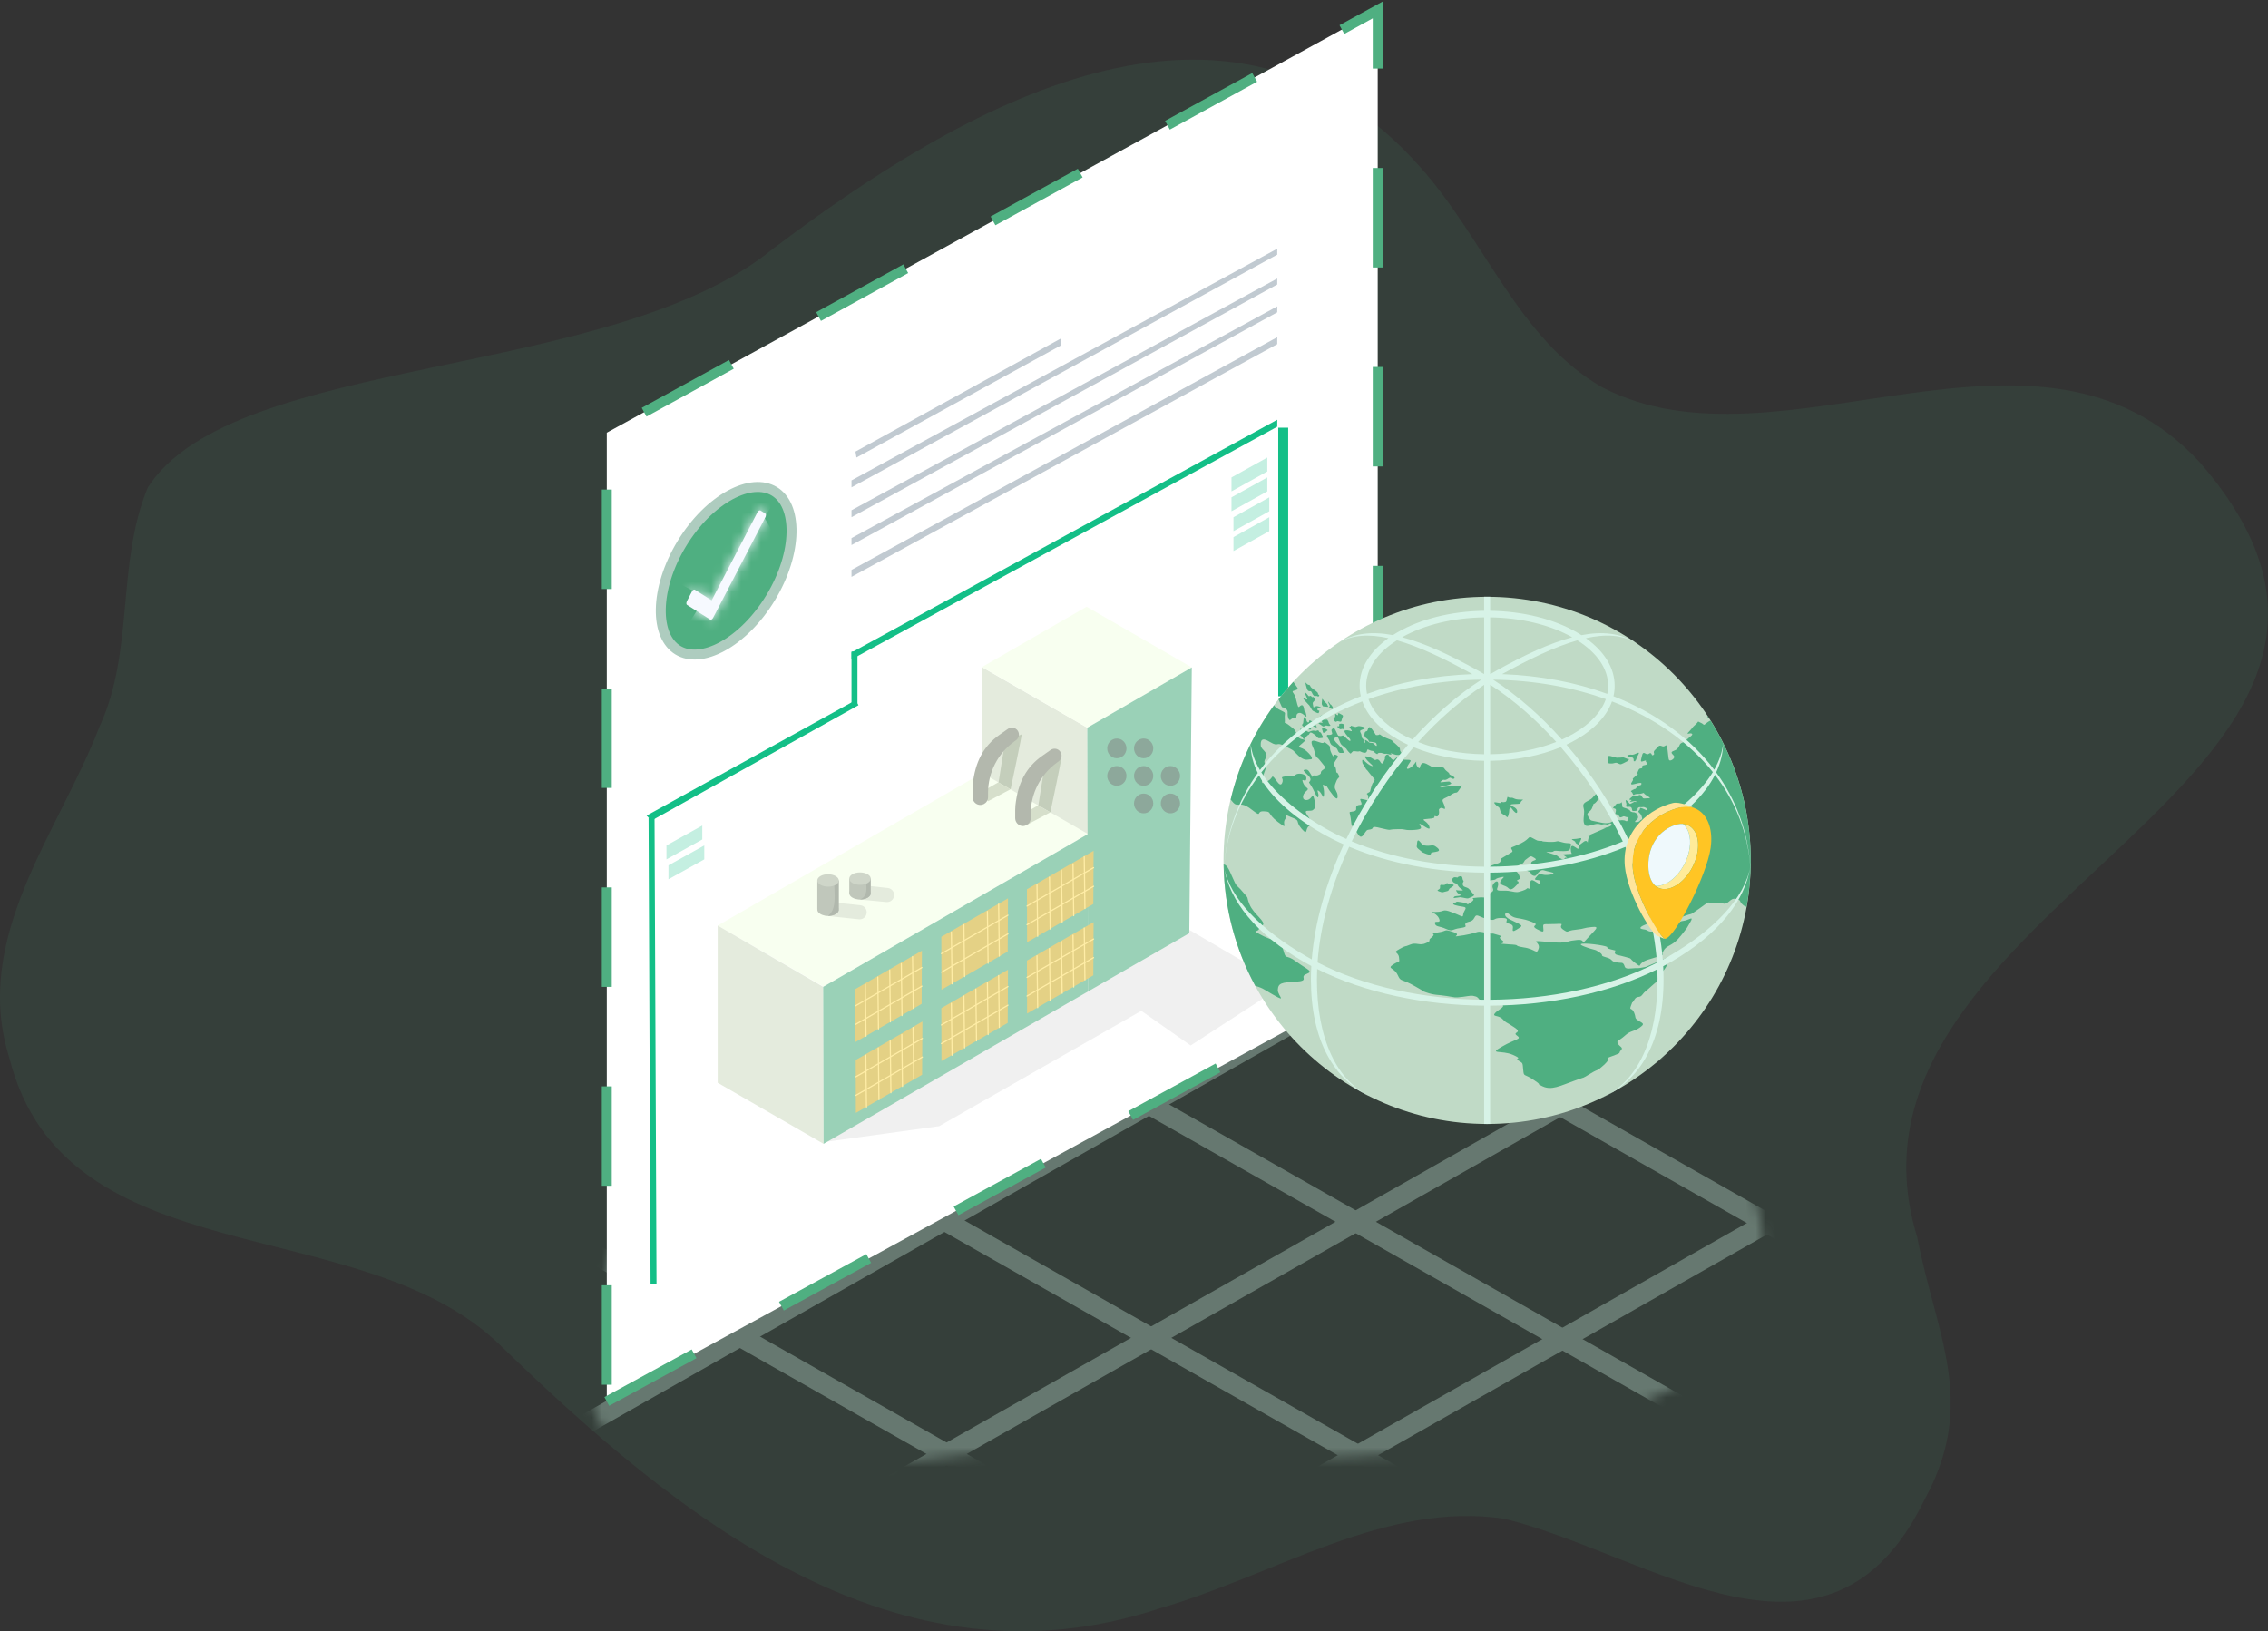 <svg width="228" height="164" viewBox="0 0 228 164" fill="none" xmlns="http://www.w3.org/2000/svg">
<rect x="0" y="0" width="228" height="164" fill="#333333" stroke="none"/>
<path opacity="0.1" d="M14.868 48.994C11.682 56.63 13.528 65.407 10.025 73.009C5.878 83.758 -2.88 94.219 0.944 106.382C6.551 128.48 36.061 121.563 50.198 135.156C68.024 152.461 90.116 170.499 116.603 161.693C128.203 158.341 139.338 150.863 151.269 152.698C165.915 156.303 183.891 170.58 193.498 150.715C198.834 140.943 194.601 134.163 192.747 124.417C182.366 90.804 248.971 78.481 221.152 46.497C204.893 28.828 178.904 48.254 161.051 38.929C152.711 34.166 149.234 24.057 142.839 16.874C123.431 -5.159 96.55 10.817 77.67 25.037C61.438 38.305 23.542 35.556 14.868 48.994Z" fill="#4FAF81"/>
<g opacity="0.41">
<mask id="mask0_6955_3091" style="mask-type:luminance" maskUnits="userSpaceOnUse" x="59" y="91" width="119" height="58">
<path d="M177.304 126.349C177.42 107.225 150.199 91.555 116.502 91.349C82.805 91.143 59.182 118.352 59.065 137.477C58.948 156.601 91.065 143.977 116.502 145.477C138.565 148.477 177.187 145.473 177.304 126.349Z" fill="white"/>
</mask>
<g mask="url(#mask0_6955_3091)">
<path d="M94.287 75.657L198.627 134.878" stroke="#AECCBF" stroke-width="2" stroke-linecap="round" stroke-linejoin="round"/>
<path d="M73.724 87.327L178.064 146.549" stroke="#AECCBF" stroke-width="2" stroke-linecap="round" stroke-linejoin="round"/>
<path d="M53.164 98.998L157.501 158.219" stroke="#AECCBF" stroke-width="2" stroke-linecap="round" stroke-linejoin="round"/>
<path d="M32.601 110.668L136.941 169.889" stroke="#AECCBF" stroke-width="2" stroke-linecap="round" stroke-linejoin="round"/>
<path d="M197.845 111.491L95.174 169.765" stroke="#AECCBF" stroke-width="2" stroke-linecap="round" stroke-linejoin="round"/>
<path d="M177.06 99.693L74.388 157.967" stroke="#AECCBF" stroke-width="2" stroke-linecap="round" stroke-linejoin="round"/>
<path d="M156.278 87.898L53.607 146.172" stroke="#AECCBF" stroke-width="2" stroke-linecap="round" stroke-linejoin="round"/>
<path d="M135.494 76.1L32.822 134.374" stroke="#AECCBF" stroke-width="2" stroke-linecap="round" stroke-linejoin="round"/>
<path d="M114.712 64.306L12.041 122.58L116.378 181.563L218.626 123.285L114.85 63.987" stroke="#AECCBF" stroke-width="2" stroke-linecap="round" stroke-linejoin="round"/>
</g>
</g>
<path d="M139.2 64L139.5 64.5L129 69.7L128.7 69.2L139.2 64Z" fill="#13BF87"/>
<path d="M139.2 95L139.5 95.5L129 100.7L128.7 100.2L139.2 95Z" fill="#13BF87"/>
<path d="M129 70V100" stroke="#13BF87" stroke-linecap="round" stroke-dasharray="2 2"/>
<path fill-rule="evenodd" clip-rule="evenodd" d="M61 140.9L138.5 98.6V1L61 43.5V140.9Z" fill="white" stroke="#4FAF81" stroke-miterlimit="10" stroke-dasharray="10 10"/>
<path d="M77.843 49.397C78.98 50.087 79.606 51.554 79.571 53.525C79.536 55.482 78.842 57.833 77.47 60.095C76.099 62.357 74.336 64.059 72.617 64.995C70.885 65.938 69.294 66.061 68.157 65.372C67.02 64.682 66.394 63.215 66.429 61.243C66.464 59.286 67.158 56.936 68.53 54.674C69.901 52.412 71.664 50.71 73.383 49.773C75.115 48.831 76.706 48.708 77.843 49.397Z" fill="#4FAF81" stroke="#AECCBF"/>
<mask id="path-17-inside-1_6955_3091" fill="white">
<path d="M76.445 51.321L76.939 51.635C77.02 51.685 77.02 51.856 76.939 52.015L71.692 62.102C71.612 62.26 71.477 62.346 71.396 62.292L69.061 60.811C68.98 60.761 68.98 60.59 69.061 60.431L69.555 59.48C69.636 59.322 69.77 59.236 69.851 59.29L71.542 60.364L76.143 51.514C76.224 51.356 76.358 51.27 76.439 51.324L76.445 51.321Z"/>
</mask>
<path d="M76.445 51.321L76.939 51.635C77.02 51.685 77.02 51.856 76.939 52.015L71.692 62.102C71.612 62.26 71.477 62.346 71.396 62.292L69.061 60.811C68.98 60.761 68.98 60.59 69.061 60.431L69.555 59.48C69.636 59.322 69.77 59.236 69.851 59.29L71.542 60.364L76.143 51.514C76.224 51.356 76.358 51.27 76.439 51.324L76.445 51.321Z" fill="#F6F9FF"/>
<path d="M76.445 51.321L84.482 38.656L76.877 33.83L69.043 38.274L76.445 51.321ZM76.939 51.635L68.902 64.3L68.941 64.324L68.98 64.349L76.939 51.635ZM76.939 52.015L90.246 58.937L90.271 58.89L90.295 58.843L76.939 52.015ZM71.692 62.102L58.385 55.179L58.361 55.227L58.336 55.274L71.692 62.102ZM71.396 62.292L79.704 49.802L79.566 49.711L79.427 49.622L71.396 62.292ZM69.061 60.811L77.091 48.142L77.055 48.119L77.02 48.097L69.061 60.811ZM69.061 60.431L55.752 53.511L55.728 53.557L55.705 53.603L69.061 60.431ZM69.555 59.48L82.864 66.4L82.888 66.354L82.911 66.308L69.555 59.48ZM69.851 59.29L61.544 71.779L61.673 71.865L61.804 71.948L69.851 59.29ZM71.542 60.364L63.494 73.023L77.302 81.802L84.85 67.284L71.542 60.364ZM76.143 51.514L89.452 58.434L89.476 58.388L89.499 58.342L76.143 51.514ZM76.439 51.324L68.132 63.814L75.815 68.924L83.841 64.371L76.439 51.324ZM68.407 63.986L68.902 64.3L84.977 38.97L84.482 38.656L68.407 63.986ZM68.98 64.349C62.427 60.246 62 53.578 62 51.784C62 49.142 62.708 46.9 63.583 45.188L90.295 58.843C91.252 56.972 92 54.564 92 51.784C92 49.853 91.533 43.074 84.898 38.92L68.98 64.349ZM63.632 45.093L58.385 55.179L85 69.024L90.246 58.937L63.632 45.093ZM58.336 55.274C59.221 53.543 60.795 51.35 63.45 49.648C65.689 48.213 72.566 45.055 79.704 49.802L63.089 74.781C70.308 79.582 77.293 76.409 79.639 74.905C82.402 73.134 84.083 70.818 85.049 68.929L58.336 55.274ZM79.427 49.622L77.091 48.142L61.031 73.481L63.366 74.961L79.427 49.622ZM77.02 48.097C83.573 52.2 84 58.868 84 60.662C84 63.304 83.292 65.546 82.417 67.258L55.705 53.603C54.748 55.474 54 57.882 54 60.662C54 62.593 54.467 69.373 61.102 73.526L77.02 48.097ZM82.369 67.351L82.864 66.4L56.247 52.56L55.752 53.511L82.369 67.351ZM82.911 66.308C82.027 68.038 80.453 70.232 77.798 71.934C75.559 73.369 68.682 76.527 61.544 71.779L78.159 46.8C70.94 41.999 63.955 45.173 61.609 46.677C58.846 48.448 57.165 50.763 56.199 52.653L82.911 66.308ZM61.804 71.948L63.494 73.023L79.589 47.706L77.899 46.632L61.804 71.948ZM84.85 67.284L89.452 58.434L62.834 44.595L58.233 53.445L84.85 67.284ZM89.499 58.342C88.614 60.072 87.041 62.266 84.386 63.968C82.147 65.403 75.269 68.561 68.132 63.814L84.746 38.834C77.528 34.033 70.543 37.207 68.197 38.711C65.434 40.482 63.753 42.797 62.787 44.687L89.499 58.342ZM83.841 64.371L83.846 64.368L69.043 38.274L69.038 38.277L83.841 64.371Z" fill="#F6F9FF" mask="url(#path-17-inside-1_6955_3091)"/>
<path d="M86 70.4L86.3 70.9L65.5 82.5L65 82L86 70.4Z" fill="#13BF87"/>
<path d="M85.6 70.9H86.2V65.5H85.6V70.9Z" fill="#13BF87"/>
<path d="M128.4 42.2V42.9L85.6 66.3V65.6L128.4 42.2Z" fill="#13BF87"/>
<path d="M128.4 30.8V31.4L85.6 54.8V54.1L128.4 30.8Z" fill="#C1CAD1"/>
<path d="M128.4 28V28.6L85.6 52V51.3L128.4 28Z" fill="#C1CAD1"/>
<path d="M128.4 25V25.6L85.6 49V48.3L128.4 25Z" fill="#C1CAD1"/>
<path d="M128.4 33.9V34.6L85.6 58V57.3L128.4 33.9Z" fill="#C1CAD1"/>
<path d="M106.7 34V34.7L86.1 46L86 45.4L106.7 34Z" fill="#C1CAD1"/>
<path d="M67 86.4L70.6 84.4V83L67 85V86.4Z" fill="#C4EFE1"/>
<path d="M67.2 88.4L70.8 86.4V85L67.2 87V88.4Z" fill="#C4EFE1"/>
<path d="M128.5 43H129.5V70H128.5V43Z" fill="#13BF87"/>
<path d="M123.8 49.4L127.4 47.4V46L123.8 48V49.4Z" fill="#C4EFE1"/>
<path d="M123.8 51.4L127.4 49.4V48L123.8 50V51.4Z" fill="#C4EFE1"/>
<path d="M124 53.4L127.6 51.4V50L124 52V53.4Z" fill="#C4EFE1"/>
<path d="M124 55.4L127.6 53.4V52L124 54V55.4Z" fill="#C4EFE1"/>
<path d="M65.8 82.2L66 129.1H65.4L65.2 82.2H65.8Z" fill="#13BF87"/>
<path d="M82.91 114.811L116.282 91.565L126.256 97.411L126.121 97.562L128.972 99.088L119.692 105.112L114.733 101.628L94.412 113.223L82.91 114.811Z" fill="#6C6C6C" fill-opacity="0.1"/>
<path d="M98.725 78.874L109.371 85.014L109.301 73.161L98.725 67.081V78.874Z" fill="#E4EBDD"/>
<path d="M109.301 73.161L98.725 67.062L109.235 61L119.809 67.1L109.301 73.161Z" fill="#F8FFF0"/>
<path d="M82.786 99.191L109.378 83.853L98.74 77.717L72.148 93.055L82.786 99.191Z" fill="#F8FFF0"/>
<path d="M82.752 99.216L72.148 93.056L72.148 108.86L82.793 115L82.752 99.216Z" fill="#E4EBDD"/>
<path d="M82.752 99.216L82.793 115L109.378 99.68V83.853L82.752 99.216Z" fill="#9AD1B7"/>
<path d="M119.81 67.1L109.301 73.161L109.378 99.679L119.559 93.822L119.81 67.1Z" fill="#9AD1B7"/>
<path d="M105.592 81.668L104.37 80.964L104.387 80.954L105.083 76.556C105.083 76.556 106.594 76.295 106.701 76.137C106.702 76.135 106.704 76.133 106.704 76.133C106.773 76.133 105.594 81.656 105.592 81.668Z" fill="#C4CEBB"/>
<path d="M103.322 82.876L102.595 81.989L104.37 80.964L105.591 81.669L103.322 82.876Z" fill="#D6DFCB"/>
<path d="M101.581 79.355L100.36 78.651L100.39 78.633L101.086 74.235C101.086 74.235 102.598 73.974 102.704 73.816C102.706 73.814 102.707 73.813 102.707 73.813C102.777 73.813 101.595 79.348 101.595 79.348L101.581 79.355Z" fill="#C4CEBB"/>
<path d="M99.326 80.555L98.599 79.667L100.36 78.651L101.582 79.355L99.326 80.555Z" fill="#D6DFCB"/>
<path d="M102.057 82.267V81.438C102.057 81.286 102.064 81.134 102.079 80.983C102.308 78.791 103.126 77.149 104.771 75.995L105.616 75.401C105.844 75.242 106.142 75.231 106.38 75.374C106.81 75.632 106.838 76.246 106.43 76.54L106.25 76.672C104.596 77.871 103.617 79.788 103.617 81.83V82.267C103.617 82.9 102.903 83.269 102.387 82.903C102.181 82.757 102.057 82.52 102.057 82.267Z" fill="#B3B8AD"/>
<path d="M97.768 80.147V79.317C97.768 79.165 97.774 79.013 97.79 78.862C98.019 76.671 98.837 75.028 100.48 73.874L101.328 73.28C101.554 73.121 101.853 73.11 102.09 73.253C102.521 73.511 102.548 74.125 102.142 74.419L101.961 74.551C100.307 75.75 99.328 77.668 99.328 79.709V80.147C99.328 80.779 98.614 81.148 98.098 80.782C97.892 80.636 97.768 80.399 97.768 80.147Z" fill="#B3B8AD"/>
<path d="M85.978 99.445L85.992 104.766L92.65 100.929L92.679 95.579L85.978 99.445Z" fill="#E4D185"/>
<path d="M86.929 98.962L86.999 104.181C87 104.213 87.026 104.239 87.059 104.239C87.092 104.239 87.118 104.212 87.118 104.179L87.047 98.961C87.046 98.928 87.02 98.902 86.987 98.902C86.954 98.903 86.928 98.93 86.929 98.962Z" fill="#FFEDA6"/>
<path d="M88.185 98.229L88.255 103.447C88.256 103.48 88.282 103.506 88.315 103.506C88.348 103.505 88.374 103.478 88.374 103.446L88.303 98.227C88.303 98.195 88.276 98.168 88.243 98.169C88.21 98.169 88.184 98.196 88.185 98.229Z" fill="#FFEDA6"/>
<path d="M89.386 97.524L89.457 102.742C89.457 102.775 89.484 102.801 89.517 102.801C89.549 102.8 89.575 102.774 89.575 102.741L89.504 97.522C89.504 97.49 89.477 97.464 89.445 97.464C89.412 97.465 89.386 97.491 89.386 97.524Z" fill="#FFEDA6"/>
<path d="M90.55 96.89L90.62 102.108C90.621 102.141 90.648 102.167 90.68 102.167C90.713 102.166 90.739 102.139 90.739 102.107L90.668 96.888C90.668 96.856 90.641 96.829 90.608 96.83C90.576 96.83 90.549 96.857 90.55 96.89Z" fill="#FFEDA6"/>
<path d="M91.679 96.166L91.749 101.384C91.75 101.417 91.776 101.443 91.809 101.442C91.842 101.442 91.868 101.415 91.868 101.382L91.797 96.164C91.797 96.131 91.77 96.105 91.737 96.106C91.704 96.106 91.678 96.133 91.679 96.166Z" fill="#FFEDA6"/>
<path d="M86.012 101.188L92.708 97.325C92.737 97.309 92.747 97.273 92.73 97.245C92.714 97.216 92.678 97.207 92.649 97.223L85.953 101.085C85.924 101.102 85.915 101.138 85.931 101.166C85.948 101.194 85.984 101.204 86.012 101.188Z" fill="#FFEDA6"/>
<path d="M86.012 103.06L92.708 99.198C92.737 99.181 92.747 99.145 92.73 99.117C92.714 99.089 92.678 99.079 92.649 99.095L85.953 102.958C85.924 102.974 85.915 103.01 85.931 103.039C85.948 103.067 85.984 103.077 86.012 103.06Z" fill="#FFEDA6"/>
<path d="M86.026 106.569L86.04 111.89L92.698 108.053L92.727 102.703L86.026 106.569Z" fill="#E4D185"/>
<path d="M86.976 106.086L87.047 111.305C87.047 111.337 87.074 111.364 87.107 111.363C87.14 111.363 87.166 111.336 87.165 111.303L87.095 106.085C87.094 106.052 87.067 106.026 87.035 106.026C87.002 106.027 86.976 106.054 86.976 106.086Z" fill="#FFEDA6"/>
<path d="M88.232 105.353L88.303 110.572C88.303 110.604 88.33 110.63 88.363 110.63C88.396 110.63 88.422 110.603 88.421 110.57L88.351 105.352C88.35 105.319 88.323 105.293 88.291 105.293C88.258 105.294 88.232 105.321 88.232 105.353Z" fill="#FFEDA6"/>
<path d="M89.434 104.649L89.504 109.867C89.505 109.9 89.532 109.926 89.564 109.925C89.597 109.925 89.623 109.898 89.623 109.865L89.552 104.647C89.552 104.614 89.525 104.588 89.492 104.589C89.46 104.589 89.433 104.616 89.434 104.649Z" fill="#FFEDA6"/>
<path d="M90.598 104.014L90.668 109.233C90.669 109.265 90.696 109.291 90.728 109.291C90.761 109.291 90.787 109.264 90.787 109.231L90.716 104.013C90.716 103.98 90.689 103.954 90.656 103.954C90.624 103.955 90.597 103.982 90.598 104.014Z" fill="#FFEDA6"/>
<path d="M91.727 103.29L91.797 108.508C91.798 108.541 91.824 108.567 91.857 108.567C91.889 108.566 91.916 108.539 91.915 108.507L91.845 103.288C91.844 103.256 91.818 103.23 91.785 103.23C91.752 103.231 91.726 103.257 91.727 103.29Z" fill="#FFEDA6"/>
<path d="M86.06 108.312L92.756 104.45C92.784 104.434 92.795 104.397 92.778 104.369C92.761 104.341 92.725 104.331 92.697 104.347L86.001 108.21C85.972 108.226 85.963 108.262 85.979 108.29C85.995 108.319 86.031 108.328 86.06 108.312Z" fill="#FFEDA6"/>
<path d="M86.06 110.184L92.756 106.322C92.784 106.306 92.795 106.27 92.778 106.241C92.761 106.213 92.725 106.203 92.697 106.22L86.001 110.082C85.972 110.098 85.963 110.135 85.979 110.163C85.995 110.191 86.031 110.201 86.06 110.184Z" fill="#FFEDA6"/>
<path d="M94.632 94.186L94.646 99.506L101.304 95.669L101.333 90.319L94.632 94.186Z" fill="#E4D185"/>
<path d="M95.583 93.703L95.653 98.921C95.654 98.954 95.68 98.98 95.713 98.98C95.746 98.979 95.772 98.952 95.772 98.919L95.701 93.701C95.701 93.668 95.674 93.642 95.641 93.643C95.608 93.643 95.582 93.67 95.583 93.703Z" fill="#FFEDA6"/>
<path d="M96.839 92.969L96.909 98.188C96.91 98.22 96.937 98.246 96.969 98.246C97.002 98.246 97.028 98.219 97.028 98.186L96.957 92.968C96.957 92.935 96.93 92.909 96.897 92.909C96.864 92.91 96.838 92.937 96.839 92.969Z" fill="#FFEDA6"/>
<path d="M99.204 91.63L99.275 96.849C99.275 96.882 99.302 96.908 99.335 96.907C99.367 96.907 99.393 96.88 99.393 96.847L99.323 91.629C99.322 91.596 99.295 91.57 99.263 91.57C99.23 91.571 99.204 91.598 99.204 91.63Z" fill="#FFEDA6"/>
<path d="M100.333 90.906L100.403 96.124C100.404 96.157 100.431 96.183 100.463 96.183C100.496 96.182 100.522 96.156 100.522 96.123L100.451 90.905C100.451 90.872 100.424 90.846 100.391 90.846C100.358 90.847 100.332 90.874 100.333 90.906Z" fill="#FFEDA6"/>
<path d="M94.666 95.928L101.362 92.066C101.391 92.05 101.401 92.013 101.384 91.985C101.368 91.957 101.332 91.947 101.303 91.964L94.607 95.826C94.579 95.842 94.569 95.878 94.585 95.907C94.602 95.935 94.638 95.945 94.666 95.928Z" fill="#FFEDA6"/>
<path d="M94.666 97.801L101.362 93.938C101.391 93.922 101.401 93.886 101.384 93.858C101.368 93.829 101.332 93.82 101.303 93.836L94.607 97.698C94.579 97.715 94.569 97.751 94.585 97.779C94.602 97.807 94.638 97.817 94.666 97.801Z" fill="#FFEDA6"/>
<path d="M103.239 89.404L103.253 94.725L109.911 90.888L109.939 85.538L103.239 89.404Z" fill="#E4D185"/>
<path d="M104.189 88.921L104.26 94.14C104.26 94.172 104.287 94.198 104.32 94.198C104.352 94.198 104.378 94.171 104.378 94.138L104.308 88.92C104.307 88.887 104.28 88.861 104.247 88.861C104.215 88.862 104.189 88.889 104.189 88.921Z" fill="#FFEDA6"/>
<path d="M105.445 88.188L105.516 93.406C105.516 93.439 105.543 93.465 105.576 93.465C105.608 93.464 105.634 93.437 105.634 93.405L105.563 88.186C105.563 88.154 105.536 88.128 105.503 88.128C105.471 88.129 105.445 88.155 105.445 88.188Z" fill="#FFEDA6"/>
<path d="M106.647 87.483L106.717 92.702C106.718 92.734 106.744 92.761 106.777 92.76C106.81 92.76 106.836 92.733 106.836 92.7L106.765 87.482C106.765 87.449 106.738 87.423 106.705 87.424C106.672 87.424 106.646 87.451 106.647 87.483Z" fill="#FFEDA6"/>
<path d="M107.81 86.849L107.881 92.068C107.881 92.1 107.908 92.126 107.941 92.126C107.974 92.126 108 92.099 107.999 92.066L107.929 86.848C107.928 86.815 107.901 86.789 107.869 86.789C107.836 86.79 107.81 86.817 107.81 86.849Z" fill="#FFEDA6"/>
<path d="M108.939 86.125L109.01 91.343C109.01 91.376 109.037 91.402 109.069 91.402C109.102 91.401 109.129 91.374 109.128 91.342L109.058 86.123C109.057 86.091 109.03 86.065 108.997 86.065C108.965 86.066 108.939 86.092 108.939 86.125Z" fill="#FFEDA6"/>
<path d="M103.272 91.147L109.969 87.285C109.997 87.268 110.007 87.232 109.991 87.204C109.974 87.176 109.938 87.166 109.91 87.182L103.213 91.044C103.185 91.061 103.175 91.097 103.192 91.125C103.208 91.154 103.244 91.163 103.272 91.147Z" fill="#FFEDA6"/>
<path d="M103.272 93.019L109.969 89.157C109.997 89.141 110.007 89.105 109.991 89.076C109.974 89.048 109.938 89.038 109.91 89.055L103.213 92.917C103.185 92.933 103.175 92.969 103.192 92.998C103.208 93.026 103.244 93.036 103.272 93.019Z" fill="#FFEDA6"/>
<path d="M103.239 96.576L103.253 101.897L109.911 98.06L109.939 92.71L103.239 96.576Z" fill="#E4D185"/>
<path d="M104.189 96.093L104.26 101.312C104.26 101.344 104.287 101.37 104.32 101.37C104.352 101.37 104.378 101.343 104.378 101.31L104.308 96.092C104.307 96.059 104.28 96.033 104.247 96.033C104.215 96.034 104.189 96.061 104.189 96.093Z" fill="#FFEDA6"/>
<path d="M105.445 95.36L105.516 100.579C105.516 100.611 105.543 100.637 105.576 100.637C105.608 100.636 105.634 100.61 105.634 100.577L105.563 95.359C105.563 95.326 105.536 95.3 105.503 95.3C105.471 95.301 105.445 95.328 105.445 95.36Z" fill="#FFEDA6"/>
<path d="M106.647 94.655L106.717 99.874C106.718 99.906 106.744 99.933 106.777 99.932C106.81 99.932 106.836 99.905 106.836 99.872L106.765 94.654C106.765 94.621 106.738 94.595 106.705 94.595C106.672 94.596 106.646 94.623 106.647 94.655Z" fill="#FFEDA6"/>
<path d="M107.81 94.021L107.881 99.24C107.881 99.272 107.908 99.298 107.941 99.298C107.974 99.297 108 99.27 107.999 99.238L107.929 94.019C107.928 93.987 107.901 93.961 107.869 93.961C107.836 93.962 107.81 93.988 107.81 94.021Z" fill="#FFEDA6"/>
<path d="M108.939 93.297L109.01 98.515C109.01 98.548 109.037 98.574 109.069 98.574C109.102 98.573 109.129 98.546 109.128 98.514L109.058 93.295C109.057 93.263 109.03 93.237 108.997 93.237C108.965 93.237 108.939 93.264 108.939 93.297Z" fill="#FFEDA6"/>
<path d="M103.272 98.319L109.969 94.457C109.997 94.44 110.007 94.404 109.991 94.376C109.974 94.348 109.938 94.338 109.91 94.354L103.213 98.216C103.185 98.233 103.175 98.269 103.192 98.297C103.208 98.326 103.244 98.335 103.272 98.319Z" fill="#FFEDA6"/>
<path d="M103.272 100.191L109.969 96.329C109.997 96.313 110.007 96.276 109.991 96.248C109.974 96.22 109.938 96.21 109.91 96.227L103.213 100.089C103.185 100.105 103.175 100.141 103.192 100.17C103.208 100.198 103.244 100.208 103.272 100.191Z" fill="#FFEDA6"/>
<path d="M94.632 101.358L94.646 106.678L101.304 102.841L101.333 97.491L94.632 101.358Z" fill="#E4D185"/>
<path d="M95.583 100.875L95.653 106.093C95.654 106.126 95.68 106.152 95.713 106.151C95.746 106.151 95.772 106.124 95.772 106.091L95.701 100.873C95.701 100.84 95.674 100.814 95.641 100.815C95.608 100.815 95.582 100.842 95.583 100.875Z" fill="#FFEDA6"/>
<path d="M96.839 100.141L96.909 105.36C96.91 105.392 96.937 105.419 96.969 105.418C97.002 105.418 97.028 105.391 97.028 105.358L96.957 100.14C96.957 100.107 96.93 100.081 96.897 100.081C96.864 100.082 96.838 100.109 96.839 100.141Z" fill="#FFEDA6"/>
<path d="M98.04 99.437L98.111 104.655C98.111 104.688 98.138 104.714 98.171 104.714C98.203 104.713 98.23 104.686 98.229 104.654L98.159 99.435C98.158 99.403 98.131 99.376 98.099 99.377C98.066 99.377 98.04 99.404 98.04 99.437Z" fill="#FFEDA6"/>
<path d="M99.204 98.802L99.275 104.021C99.275 104.053 99.302 104.08 99.335 104.079C99.367 104.079 99.393 104.052 99.393 104.019L99.323 98.801C99.322 98.768 99.295 98.742 99.263 98.742C99.23 98.743 99.204 98.77 99.204 98.802Z" fill="#FFEDA6"/>
<path d="M100.333 98.078L100.403 103.296C100.404 103.329 100.431 103.355 100.463 103.355C100.496 103.354 100.522 103.327 100.522 103.295L100.451 98.076C100.451 98.044 100.424 98.018 100.391 98.018C100.358 98.019 100.332 98.045 100.333 98.078Z" fill="#FFEDA6"/>
<path d="M94.666 103.1L101.362 99.238C101.391 99.222 101.401 99.185 101.384 99.157C101.368 99.129 101.332 99.119 101.303 99.135L94.607 102.998C94.579 103.014 94.569 103.05 94.585 103.079C94.602 103.107 94.638 103.117 94.666 103.1Z" fill="#FFEDA6"/>
<path d="M94.666 104.973L101.362 101.11C101.391 101.094 101.401 101.058 101.384 101.029C101.368 101.001 101.332 100.991 101.303 101.008L94.607 104.87C94.579 104.886 94.569 104.923 94.585 104.951C94.602 104.979 94.638 104.989 94.666 104.973Z" fill="#FFEDA6"/>
<path d="M82.906 92.059L86.344 92.426C86.663 92.46 86.966 92.276 87.082 91.977C87.251 91.541 86.96 91.064 86.496 91.015L83.381 90.68L82.906 92.059Z" fill="#E4EBDD"/>
<path d="M86.239 90.42L89.102 90.689C89.422 90.723 89.725 90.539 89.841 90.239C90.009 89.804 89.719 89.327 89.254 89.277L86.139 88.943L86.239 90.42Z" fill="#E4EBDD"/>
<path d="M84.011 91.903C83.591 92.145 82.907 92.144 82.484 91.9C82.061 91.656 82.059 91.261 82.479 91.019C82.9 90.776 83.584 90.778 84.007 91.022C84.43 91.266 84.432 91.66 84.011 91.903Z" fill="#C0C7BB"/>
<path d="M84.315 91.382L82.165 91.408V88.52H84.315V91.382Z" fill="#C0C7BB"/>
<path d="M84.31 91.382V88.52H83.835C83.961 90.436 84.015 91.461 83.24 92.084C83.518 92.085 83.796 92.025 84.007 91.903C84.253 91.761 84.353 91.567 84.31 91.382Z" fill="#B1B8AD"/>
<path d="M84.011 88.962C83.591 89.205 82.907 89.204 82.484 88.96C82.061 88.716 82.059 88.321 82.479 88.078C82.9 87.836 83.584 87.837 84.007 88.081C84.43 88.325 84.432 88.72 84.011 88.962Z" fill="#CFD6C9"/>
<path d="M87.223 90.253C86.803 90.495 86.119 90.494 85.696 90.25C85.273 90.006 85.27 89.611 85.691 89.369C86.112 89.126 86.795 89.127 87.219 89.372C87.642 89.616 87.644 90.01 87.223 90.253Z" fill="#C0C7BB"/>
<path d="M87.527 89.732L85.377 89.8V88.335H87.527V89.732Z" fill="#C0C7BB"/>
<path d="M87.522 89.732V88.335L87.047 88.454C87.131 89.326 87.235 90.119 86.452 90.434C86.73 90.435 87.008 90.375 87.219 90.253C87.465 90.111 87.565 89.917 87.522 89.732Z" fill="#B1B8AD"/>
<path d="M87.223 88.777C86.803 89.019 86.119 89.018 85.696 88.774C85.273 88.53 85.27 88.135 85.691 87.893C86.112 87.65 86.795 87.651 87.219 87.895C87.642 88.14 87.644 88.534 87.223 88.777Z" fill="#CFD6C9"/>
<ellipse cx="112.277" cy="75.242" rx="0.968" ry="0.993" fill="#808080" fill-opacity="0.5"/>
<ellipse cx="112.277" cy="78.01" rx="0.968" ry="0.993" fill="#808080" fill-opacity="0.5"/>
<ellipse cx="117.662" cy="78.01" rx="0.968" ry="0.993" fill="#808080" fill-opacity="0.5"/>
<ellipse cx="117.662" cy="80.778" rx="0.968" ry="0.993" fill="#808080" fill-opacity="0.5"/>
<ellipse cx="114.969" cy="75.242" rx="0.968" ry="0.993" fill="#808080" fill-opacity="0.5"/>
<ellipse cx="114.969" cy="78.01" rx="0.968" ry="0.993" fill="#808080" fill-opacity="0.5"/>
<ellipse cx="114.969" cy="80.778" rx="0.968" ry="0.993" fill="#808080" fill-opacity="0.5"/>
<path fill-rule="evenodd" clip-rule="evenodd" d="M176 86.501C176 101.136 164.136 113.001 149.5 113.001C134.864 113.001 123 101.136 123 86.501C123 71.865 134.865 60.001 149.5 60.001C164.135 60.001 176 71.865 176 86.501Z" fill="#C0DAC6"/>
<path fill-rule="evenodd" clip-rule="evenodd" d="M131.988 81.436C132.225 81.247 132.314 81.103 132.117 80.33C131.928 79.559 131.949 80.348 131.409 80.429C130.865 80.505 130.87 79.909 131.305 79.55C131.737 79.188 131.248 79.34 130.995 78.694C130.751 78.055 131.283 78.806 131.324 78.277C131.368 77.759 130.479 77.671 130.215 77.91C129.952 78.153 129.975 77.938 129.241 78.056C128.504 78.166 129.144 78.165 128.884 78.733C128.618 79.311 128.064 77.848 127.889 78.107C127.705 78.371 127.673 78.408 127.177 78.672C126.677 78.936 126.832 78.29 127.156 77.507C127.48 76.733 126.86 76.849 127.228 76.239C127.597 75.64 126.768 75.407 126.744 74.95C126.721 74.494 126.799 74.044 127.691 74.611C128.596 75.148 128.195 74.495 129.227 75.042C130.27 75.553 129.876 75.367 130.528 75.976C131.192 76.57 131.499 76.326 131.742 76.344C131.989 76.355 131.965 76.078 131.356 75.526C130.754 74.968 130.206 75.315 130.923 74.723C131.638 74.126 130.736 74.586 130.437 73.992C130.148 73.399 130.373 73.514 129.653 72.961C128.945 72.393 129.217 72.983 129.158 72.25C129.109 71.514 129.429 71.768 128.6 71.337C128.243 71.138 128.124 71.021 128.09 70.891C126.045 73.691 124.538 76.906 123.716 80.389C123.902 80.609 124.067 80.847 124.273 80.887C124.75 80.973 124.914 80.663 125.921 81.468C126.945 82.252 126.218 81.51 127.067 81.57C127.918 81.605 127.305 81.741 128.449 82.628C129.615 83.487 128.825 82.845 129.201 82.35C129.575 81.851 128.775 81.751 129.806 82.166C130.845 82.557 130.135 82.501 130.864 83.343C131.611 84.171 131.06 83.054 131.835 82.969C132.603 82.871 131.762 82.662 131.647 82.341C131.534 82.025 131.646 82.343 131.34 81.83C131.04 81.319 131.753 81.631 131.987 81.437L131.988 81.436ZM171.955 72.435C171.876 72.485 171.73 72.546 171.549 72.699C171.177 73.011 171.371 72.826 170.963 72.66C170.556 72.49 170.857 72.475 170.454 72.838C170.047 73.195 170.205 73.134 169.802 73.549C169.394 73.958 169.903 73.642 170.079 73.76C170.254 73.88 169.899 74.04 169.544 74.387C169.187 74.732 169.517 74.496 169.16 74.642C168.8 74.784 168.882 74.915 168.753 75.095C168.623 75.274 168.632 75.346 168.271 75.483C167.911 75.615 168.034 75.726 168.25 75.951C168.467 76.175 168.071 76.467 167.89 76.456C167.707 76.446 167.748 76.236 167.636 75.377C167.519 74.526 167.472 75.176 167.096 75.021C166.721 74.863 166.751 75.054 166.409 75.365C166.065 75.674 166.433 75.746 166.224 75.895C166.015 76.043 166.082 75.733 165.914 75.72C165.747 75.706 165.72 75.955 165.402 75.752C165.086 75.547 165.092 75.943 164.983 76.335C164.873 76.728 165.179 76.511 165.373 76.471C165.568 76.43 165.377 76.582 165.51 76.639C165.643 76.695 165.699 76.863 165.298 76.93C164.898 76.994 165.23 77.199 165.017 77.244C164.802 77.289 164.791 77.225 164.637 77.608C164.479 77.99 164.924 77.586 164.404 78.04C163.874 78.488 164.358 78.182 164.054 78.62C163.745 79.056 164.394 78.789 164.692 78.733C164.99 78.678 165.071 78.715 164.983 78.905C164.903 78.936 164.823 78.967 164.742 78.997C164.562 78.984 164.644 78.982 164.498 79.205C164.351 79.428 164.498 79.207 164.139 79.414C163.778 79.618 164.047 79.522 164.128 79.784C164.208 80.046 164.202 79.859 164.548 79.824C164.894 79.787 164.627 79.881 165.018 79.782C165.408 79.679 165.18 79.706 165.32 79.819C165.462 79.929 165.422 79.917 165.735 80.107C166.049 80.296 165.724 80.236 165.408 80.27C165.093 80.303 165.164 80.186 164.991 79.985C164.82 79.785 164.576 80.124 164.444 80.017C164.31 79.912 164.224 79.966 163.898 80.249C163.57 80.531 164.213 80.33 163.969 80.503C163.724 80.675 163.993 80.603 164.252 80.55C164.51 80.497 164.571 80.652 164.438 80.637C164.304 80.62 164.429 80.525 164.09 80.726C163.75 80.924 163.861 80.774 163.592 80.532C163.324 80.29 163.449 80.606 163.495 80.788C163.542 80.972 163.421 80.932 163.473 81.057C163.526 81.184 163.675 81.095 163.852 81.114C163.97 81.127 164.039 81.207 164.06 81.352C164.091 81.571 164.11 81.543 164.423 81.523C164.736 81.501 164.577 81.433 164.63 81.289C164.682 81.144 164.818 81.138 164.976 81.154C165.135 81.17 165.203 81.085 165.408 81.193C165.614 81.302 165.55 81.258 165.554 81.404C165.558 81.549 165.441 81.402 165.097 81.273C164.754 81.143 164.959 81.303 164.777 81.472C164.595 81.64 164.806 81.681 164.911 81.837C165.015 81.995 164.992 81.895 165.066 82.179C165.14 82.465 164.996 82.341 164.869 82.508C164.742 82.675 164.524 82.654 164.424 82.652C164.324 82.65 164.362 82.557 164.502 82.449C164.642 82.341 164.736 82.204 164.643 82.019C164.55 81.835 164.625 81.834 164.425 81.723C164.225 81.611 164.224 81.709 164.004 81.619C163.785 81.529 163.954 81.478 163.684 81.363C163.416 81.246 163.622 81.316 163.319 81.228C163.017 81.138 163.117 81.121 163.056 80.796C162.995 80.471 163.056 80.797 162.737 80.786C162.418 80.773 162.54 80.823 162.28 81.07C162.018 81.315 162.295 81.245 162.383 81.316C162.471 81.387 162.463 81.444 162.414 81.673C162.365 81.9 162.383 81.812 162.553 81.879C162.722 81.945 162.685 81.872 162.769 82.067C162.854 82.263 163.032 82.149 163.167 82.09C163.303 82.032 163.403 82.153 163.588 82.16C163.773 82.167 163.723 82.174 163.635 82.433C163.544 82.692 163.464 82.494 163.242 82.473C163.021 82.451 163.073 82.449 162.892 82.476C162.711 82.503 162.753 82.444 162.753 82.444C162.309 82.5 162.384 82.383 162.126 82.571C161.645 82.912 161.063 82.724 160.444 82.594C159.826 82.462 159.949 82.56 159.662 82.098C159.378 81.635 159.913 81.716 160.091 81.137C160.265 80.563 160.135 81.021 160.5 80.588C160.857 80.153 160.778 80.152 160.761 79.872C160.741 79.592 160.465 79.771 160.218 80.059C159.97 80.347 159.998 80.315 159.478 80.601C158.953 80.881 159.244 81.13 159.253 81.592C159.26 82.057 159.117 82.43 159.253 82.809C159.388 83.189 159.751 83.016 160.283 82.88C160.814 82.742 160.882 82.963 161.147 82.88C161.279 82.838 161.52 82.878 161.596 82.918C161.673 82.958 161.755 82.767 161.867 82.786C162.08 82.82 162.152 83.027 161.499 83.203C161.543 83.185 161.581 83.169 161.613 83.159C161.803 83.096 160.682 83.398 161.425 83.224C161.453 83.217 161.473 83.21 161.499 83.203C161.275 83.297 160.864 83.497 160.019 83.852C158.999 84.266 160.02 83.852 159.915 83.934C159.812 84.016 159.654 84.217 159.622 84.594C159.588 84.969 159.657 84.22 159.065 84.736C158.462 85.246 158.837 84.66 158.943 84.398C159.05 84.136 158.762 84.341 158.227 84.355C157.691 84.365 158.336 84.487 158.38 84.685C158.422 84.885 158.697 84.796 158.71 85.159C158.721 85.523 158.494 85.235 158.211 85.087C157.928 84.938 157.863 85.216 157.927 85.589C157.994 85.962 158.184 85.802 157.593 85.863C157.003 85.918 157.035 85.857 157.378 86.111C157.725 86.362 157.378 86.111 157.283 86.311C157.187 86.511 156.898 86.35 156.65 86.129C156.405 85.905 156.412 85.987 155.705 85.743C155.002 85.492 155.959 85.765 156.149 85.607C156.338 85.449 156.482 85.589 157.2 85.57C157.917 85.544 157.778 85.462 157.907 85.047C158.037 84.629 157.705 84.885 157.006 84.671C156.313 84.448 156.802 84.69 155.649 84.644C154.503 84.574 155.395 84.547 154.948 84.546C154.503 84.539 154.581 84.532 154.078 84.267C153.577 83.995 153.888 84.289 152.903 84.788C151.905 85.275 151.811 85.132 151.981 85.417C152.148 85.695 152.029 85.626 151.358 86.052C150.679 86.474 150.977 86.196 150.87 86.528C150.76 86.859 150.583 86.753 150.055 86.978C149.524 87.201 149.614 87.133 149.373 87.505C149.128 87.876 149.359 87.687 149.41 88.343C149.461 88.999 149.4 88.528 149.989 88.485C150.577 88.438 150.13 88.366 150.835 88.211C151.534 88.047 150.942 88.293 150.825 88.654C150.708 89.018 151.337 88.985 151.613 89.274C151.89 89.566 152.124 89.356 152.525 88.928C152.921 88.502 152.291 88.645 152.559 88.482C152.825 88.321 152.914 88.396 152.676 87.916C152.441 87.438 152.187 87.707 152.438 87.261C152.687 86.819 152.95 86.992 153.154 86.725C153.354 86.459 153.149 86.597 153.517 86.321C153.883 86.044 153.877 86.018 154.278 86.272C154.682 86.525 153.952 86.453 153.929 86.761C153.907 87.073 153.638 86.935 153.346 87.13C153.052 87.323 153.184 87.424 153.634 87.59C154.085 87.753 153.738 87.864 154.106 88.023C154.475 88.18 154.45 87.842 154.783 87.604C155.114 87.363 155.125 87.524 155.901 87.677C156.681 87.823 155.543 88.058 155.126 87.937C154.712 87.82 154.718 87.846 154.39 88.237C154.06 88.63 154.894 88.329 154.834 88.673C154.774 89.02 154.66 88.795 154.234 88.564C153.811 88.333 153.836 88.693 153.769 89.117C153.748 89.253 153.761 89.329 153.78 89.372C153.759 89.359 153.733 89.346 153.689 89.333C153.406 89.24 153.691 89.335 153.097 89.542C152.501 89.745 152.496 89.718 151.938 89.616C151.38 89.508 151.381 89.561 150.805 89.545C150.231 89.523 150.646 89.275 150.611 88.828C150.577 88.383 150.161 88.73 150.056 89.011C149.95 89.295 150.316 89.473 149.933 89.716C149.547 89.956 149.558 89.717 149.584 90.117C149.61 90.513 149.585 90.127 148.533 90.241C147.472 90.341 148.534 90.243 147.918 90.681C147.292 91.114 147.805 90.833 146.992 90.722C146.181 90.6 146.614 90.638 146.202 90.788C145.788 90.933 146.553 91.093 147.086 91.164C147.618 91.237 147.145 91.523 147.098 91.922C147.054 92.318 147.022 92.111 145.971 91.722C144.928 91.318 145.276 91.681 144.361 91.684C143.449 91.671 144.357 91.687 144.653 92.32C144.954 92.96 144.164 92.466 144.251 92.841C144.341 93.219 144.68 93.074 145.364 93.391C146.053 93.704 145.941 93.413 146.837 93.299C147.73 93.173 147.121 93.065 147.353 92.823C147.582 92.581 147.972 92.762 148.217 92.272C148.458 91.782 148.621 92.185 149.562 92.414C150.506 92.63 149.97 92.281 150.967 92.291C151.964 92.284 151.112 92.726 151.615 92.842C152.119 92.953 152.124 93.112 152.076 93.439C152.028 93.764 152.336 93.547 152.688 93.324C153.039 93.098 153.036 93.072 152.624 92.838C152.212 92.607 151.212 92.301 151.317 91.897C151.417 91.496 151.758 92.065 152.21 92.224C152.663 92.379 153.004 92.299 153.98 92.679C154.968 93.051 153.744 92.993 154.486 93.406C155.24 93.815 155.183 93.705 155.142 93.246C155.102 92.783 155.166 92.957 156.387 92.897C157.607 92.819 156.503 93.02 157.129 93.451C157.763 93.875 157.354 93.568 158.388 93.476C159.42 93.367 159.09 93.292 160.023 93.203C160.95 93.097 160.311 93.509 159.559 94.364C158.793 95.213 159.558 94.369 158.505 94.508C157.449 94.629 157.986 94.623 157.302 94.727C156.618 94.814 156.765 94.76 155.213 94.662C153.666 94.533 154.896 94.686 154.68 95.366C154.458 96.041 154.408 95.423 153.17 95.25C151.934 95.054 153.107 95.016 151.616 94.938C150.129 94.828 151.615 94.94 150.984 94.515C150.363 94.087 151.406 94.228 150.524 93.981C149.65 93.722 150.523 93.988 149.388 93.784C148.258 93.552 148.936 93.712 147.174 94.029C145.398 94.3 147.172 94.034 146.107 93.71C145.05 93.365 145.6 93.603 144.513 93.752C143.42 93.884 144.514 93.753 143.947 94.217C143.371 94.676 144.071 94.442 143.402 94.796C142.723 95.145 142.374 94.689 141.752 94.974C141.122 95.252 141.413 94.995 140.679 95.42C139.938 95.839 140.565 95.632 140.641 96.259C140.718 96.888 140.692 96.537 140.045 96.977C139.394 97.414 140.15 97.248 140.504 98.019C140.868 98.788 140.738 98.281 142.307 99.19C142.977 99.559 143.119 99.663 143.122 99.684C143.168 99.699 143.239 99.724 143.356 99.768C144.217 100.078 144.544 99.99 145.435 100.136C146.328 100.271 146.142 100.331 147.061 100.218C147.977 100.093 147.88 100.062 148.329 100.178C148.683 100.266 148.721 100.661 148.951 100.613C149.18 100.564 149.986 100.752 150.802 100.945C151.622 101.139 150.567 101.503 150.276 101.877C149.987 102.256 150.644 102.024 151.059 102.466C151.482 102.909 151.242 102.628 152.196 103.263C153.166 103.892 151.961 103.725 152.498 104.117C153.036 104.502 152.368 104.421 150.981 105.233C149.572 106.031 150.971 105.559 152.079 106.048C153.197 106.533 152.183 106.338 152.644 106.626C153.109 106.911 153.056 106.798 153.127 107.562C153.203 108.328 153.184 107.883 154.212 108.592C155.256 109.292 154.221 108.822 155.096 109.229C155.98 109.629 156.815 109.178 158.198 108.681C159.572 108.17 158.926 108.514 159.857 107.954C160.773 107.383 160.423 107.814 161.29 107.026C162.14 106.23 161.096 106.521 162.123 106.162C163.142 105.791 162.643 105.903 162.944 105.603C163.241 105.301 162.815 105.245 162.645 104.921C162.472 104.595 162.747 104.672 163.337 104.133C163.921 103.593 164.255 103.727 164.815 103.333C165.369 102.936 165.206 102.916 164.731 102.626C164.255 102.335 164.51 102.35 164.265 101.787C164.022 101.226 163.748 101.665 163.98 101.058C164.209 100.453 163.982 101.058 164.279 100.543C164.571 100.029 164.816 100.401 165.093 100.02C165.366 99.638 165.509 99.636 165.988 99.175C166.46 98.712 166.514 98.872 166.804 98.174C167.086 97.476 167.112 97.829 167.44 97.287C167.76 96.747 167.441 97.287 167.621 96.622C167.794 95.957 167.987 96.108 167.193 96.46C166.391 96.8 167.195 96.466 166.153 96.911C165.1 97.34 165.851 97.112 165.168 97.264C164.483 97.406 164.719 97.285 163.975 97.365C163.23 97.438 163.391 97.191 163.238 96.953C163.088 96.712 162.99 96.853 162.436 96.744C161.886 96.631 162.187 96.446 161.451 96.245C160.722 96.037 161.333 96.104 160.787 95.742C160.25 95.373 160.414 95.601 159.254 95.159C158.111 94.704 160.137 94.877 161.102 95.071C162.072 95.274 161.137 95.235 161.949 95.453C162.766 95.66 162.258 95.496 162.328 95.779C162.399 96.06 162.588 95.971 163.392 96.209C164.203 96.44 163.666 96.257 164.349 96.785C165.041 97.308 164.702 97.067 165.068 96.79C165.433 96.507 165.614 96.516 166.598 96.201C167.576 95.877 166.958 96.057 167.184 95.673C167.406 95.288 167.445 95.274 168.005 94.959C168.563 94.642 168.881 94.194 169.273 93.702C169.659 93.208 169.477 93.465 169.914 92.728C170.339 91.992 169.776 92.531 169.222 92.584C168.669 92.636 168.812 92.972 168.405 92.74C167.999 92.503 168.289 92.665 167.589 93.21C166.88 93.746 167.191 93.545 166.363 93.647C165.533 93.736 165.794 93.5 165.22 93.435C164.647 93.362 164.913 93.14 165.58 92.882C166.246 92.615 166.072 92.735 167.07 92.77C168.07 92.791 167.352 92.827 168.097 92.525C168.837 92.21 168.099 92.534 169.241 92.13C170.371 91.7 169.587 92.203 170.896 91.298C172.176 90.365 171.443 90.875 172.285 90.823C172.577 90.826 172.87 90.824 173.164 90.819C173.765 91.043 173.898 90.215 174.52 90.376C175.148 90.532 174.732 90.567 175.236 90.991C175.382 91.11 175.481 91.154 175.581 91.156C175.85 89.644 175.998 88.09 175.998 86.5C175.998 81.331 174.512 76.511 171.953 72.434L171.955 72.435ZM150.935 80.68C150.973 80.533 150.935 80.68 151.165 80.649C151.394 80.618 151.429 80.63 151.5 80.288C151.57 79.946 151.552 80.228 151.882 80.205C152.21 80.177 152.162 80.378 152.774 80.386C153.386 80.388 152.985 80.4 152.889 80.624C152.793 80.845 152.862 80.804 152.173 80.841C151.481 80.87 152.139 81.089 152.269 81.185C152.397 81.282 152.545 81.389 152.517 81.638C152.488 81.886 152.186 81.596 151.984 81.299C151.783 81.004 151.714 81.373 151.715 81.546C151.715 81.72 151.68 81.806 151.606 82.053C151.531 82.302 151.457 82.053 151.201 81.923C150.945 81.793 150.873 81.752 150.791 81.402C150.711 81.053 150.65 81.237 150.292 80.835C149.938 80.435 150.882 80.877 150.935 80.68ZM163.766 76.318C163.694 76.527 163.602 76.522 163.22 76.723C162.836 76.922 162.858 76.814 162.596 76.717C162.336 76.618 162.306 76.794 161.864 76.759C161.424 76.72 161.712 76.605 161.639 76.23C161.567 75.857 161.907 76.016 162.29 76.122C162.673 76.225 162.483 76.16 162.809 76.17C163.137 76.176 163.088 76.077 163.372 76.209C163.657 76.34 163.766 76.319 163.766 76.32V76.318ZM164.371 76.48C164.101 76.737 164.373 76.202 164.068 76.159C163.763 76.115 163.401 75.975 163.709 75.898C164.016 75.817 164.004 75.934 164.259 75.852C164.513 75.771 164.907 75.494 164.699 75.863C164.487 76.232 164.493 76.422 164.38 76.53C164.266 76.639 164.447 76.407 164.372 76.48L164.371 76.48ZM171.67 71.99C171.574 72.13 171.643 72.099 171.754 72.121C171.726 72.078 171.698 72.033 171.67 71.99ZM133.68 71.01C133.697 70.855 133.58 70.785 133.552 70.683C133.523 70.581 133.498 70.417 133.646 70.678C133.797 70.939 133.728 70.727 133.884 70.938C134.041 71.147 134.066 71.302 133.906 71.273C133.745 71.244 133.562 71.135 133.588 71.105C133.613 71.074 133.67 71.115 133.68 71.01ZM132.935 70.917C133.001 71.067 133.069 71.013 133.204 71.032C133.339 71.051 133.603 71.104 133.506 71.006C133.41 70.907 133.53 70.858 133.24 70.617C132.95 70.375 132.928 70.096 132.906 70.371C132.885 70.645 132.865 70.719 132.876 70.779C132.888 70.839 132.887 70.804 132.935 70.916V70.917ZM131.885 69.641C132.077 70.067 132.222 69.993 132.296 69.961C132.37 69.928 132.512 70.073 132.574 69.999C132.636 69.925 132.665 69.882 132.531 69.817C132.398 69.75 132.662 69.768 132.298 69.484C131.936 69.197 132.023 69.304 131.839 69.142C131.657 68.978 131.767 68.871 131.553 68.849C131.338 68.826 131.149 68.355 131.278 68.868C131.411 69.382 131.463 69.46 131.611 69.487C131.759 69.513 131.788 69.421 131.886 69.642L131.885 69.641ZM131.927 70.088C132.009 69.971 132.265 70.251 132.161 70.416C132.057 70.583 131.926 70.561 131.987 70.843C132.049 71.126 131.988 71.127 132.164 71.08C132.339 71.031 132.193 70.966 132.425 70.99C132.656 71.015 133.025 71.231 132.814 71.212C132.603 71.192 132.434 71.084 132.441 71.313C132.448 71.543 132.682 71.33 132.62 71.538C132.558 71.747 132.542 71.748 132.219 71.585C131.899 71.419 131.96 71.486 131.774 71.169C131.592 70.85 131.673 70.975 131.491 70.78C131.31 70.588 130.895 70.168 131.054 70.191C131.211 70.215 131.464 70.45 131.408 70.234C131.351 70.021 131.012 69.481 131.254 69.655C131.495 69.829 131.518 70.068 131.666 69.974C131.813 69.879 131.894 70.136 131.926 70.09L131.927 70.088ZM131.095 73.084C130.87 72.944 130.856 72.904 130.962 72.761C131.068 72.617 130.975 72.806 131.026 72.521C131.079 72.238 130.996 71.987 131.192 72.175C131.388 72.362 131.313 72.28 131.338 72.43C131.363 72.58 131.515 72.702 131.589 72.588C131.663 72.475 131.572 72.342 131.735 72.446C131.898 72.55 132.275 72.627 132.246 72.792C132.217 72.96 132.52 73.134 132.293 73.117C132.065 73.102 131.838 72.843 131.816 73.024C131.794 73.205 131.863 73.395 131.641 73.345C131.42 73.294 131.349 73.345 131.239 73.277C131.128 73.21 131.175 73.135 131.093 73.085L131.095 73.084ZM132.535 73.44C132.626 73.501 132.55 73.585 132.694 73.616C132.839 73.646 132.84 73.812 132.943 73.972C133.047 74.132 133.027 74.201 132.773 74.211C132.519 74.22 132.555 74.26 132.386 74.076C132.217 73.89 132.247 73.899 131.931 73.709C131.615 73.516 131.675 73.838 131.535 73.886C131.394 73.933 131.395 73.992 131.196 74.226C130.995 74.461 131.001 74.118 130.871 74.045C130.741 73.972 130.675 73.873 130.642 73.763C130.607 73.654 130.639 73.521 130.702 73.337C130.766 73.153 130.871 73.37 131.052 73.388C131.233 73.406 131.256 73.422 131.435 73.542C131.613 73.66 131.586 73.547 131.86 73.481C132.132 73.414 132.093 73.474 132.213 73.487C132.333 73.5 132.465 73.391 132.536 73.44H132.535ZM133.066 73.202C132.98 73.22 132.849 73.209 132.92 73.363C132.991 73.518 132.967 73.733 133.111 73.67C133.254 73.607 133.271 73.563 133.349 73.506C133.427 73.449 133.527 73.417 133.392 73.349C133.256 73.281 133.162 73.181 133.066 73.201V73.202ZM133.466 72.439C133.466 72.439 133.52 72.433 133.569 72.641C133.62 72.85 133.884 72.965 133.647 72.978C133.41 72.99 133.483 72.942 133.297 72.944C133.112 72.945 133.108 73.148 132.888 72.954C132.669 72.76 132.423 72.747 132.641 72.672C132.859 72.596 133.031 72.779 132.912 72.577C132.793 72.376 132.517 72.301 132.635 72.141C132.752 71.981 132.717 71.925 132.937 71.922C133.157 71.918 133.117 71.883 133.106 72.121C133.096 72.359 133.076 72.401 133.211 72.371C133.345 72.341 133.475 72.333 133.466 72.439ZM134.794 72.759C134.564 72.791 134.636 72.791 134.63 72.957C134.623 73.125 134.292 72.904 134.49 73.125C134.689 73.347 134.774 73.342 134.868 73.288C134.961 73.234 135.106 73.418 135.094 73.169C135.083 72.92 135.16 72.826 135.045 72.799C134.93 72.772 134.899 72.744 134.794 72.759V72.759ZM134.512 71.88C134.428 72.009 134.179 71.559 134.23 71.904C134.285 72.251 133.902 72.131 134.126 72.433C134.353 72.733 134.3 72.43 134.569 72.521C134.838 72.61 134.855 72.529 134.89 72.333C134.926 72.138 135.12 71.968 134.914 71.868C134.71 71.768 134.671 71.701 134.549 71.708C134.428 71.715 134.56 71.807 134.512 71.88ZM137.158 74.454C137.201 74.684 137.06 74.809 137.201 74.684C137.34 74.558 137.048 74.261 137.359 74.441C137.671 74.617 137.55 74.646 137.763 74.681C137.975 74.713 137.986 74.625 138.198 74.866C138.413 75.108 138.444 74.958 138.375 74.784C138.308 74.611 138.206 74.671 137.938 74.6C137.67 74.528 137.674 74.681 137.581 74.462C137.488 74.242 137.319 74.256 137.264 74.115C137.211 73.975 137.127 74.098 137.174 73.769C137.221 73.441 137.387 73.583 137.461 73.453C137.535 73.321 137.561 72.8 137.971 73.372C138.391 73.94 138.215 73.915 138.494 73.9C138.777 73.882 138.565 73.73 138.894 73.958C139.227 74.181 138.903 73.991 139.387 74.209C139.873 74.421 139.902 74.362 140.008 74.538C140.117 74.712 139.962 74.474 140.382 74.864C140.809 75.251 140.719 75.251 140.744 75.419C140.769 75.586 141.061 75.875 140.935 75.89C140.808 75.905 140.842 75.893 140.515 75.902C140.188 75.909 139.888 75.71 139.799 75.751C139.71 75.792 140.107 75.856 139.813 75.86C139.517 75.863 139.551 75.751 139.31 75.783C139.068 75.814 138.994 75.666 138.681 75.689C138.368 75.709 138.587 75.934 138.305 75.742C138.024 75.547 138.116 75.491 137.926 75.49C137.735 75.489 137.507 75.285 137.46 75.37C137.411 75.455 137.43 75.696 137.166 75.682C136.901 75.667 136.743 75.504 136.649 75.532C136.553 75.559 136.559 75.576 136.257 75.533C135.955 75.488 136.028 75.544 135.902 75.636C135.776 75.728 135.84 75.894 135.531 75.543C135.229 75.189 135.524 75.414 135.128 75.101C134.737 74.784 134.803 74.804 134.698 74.593C134.594 74.38 134.541 74.045 134.368 74.095C134.194 74.145 134.038 74.25 134.184 74.474C134.332 74.697 134.428 74.727 134.605 74.934C134.785 75.142 134.932 75.189 134.997 75.394C135.063 75.602 135.177 75.698 134.944 75.698C134.711 75.696 134.632 75.734 134.525 75.535C134.419 75.335 134.503 75.294 134.152 75.081C133.804 74.865 133.851 74.907 133.743 74.73C133.637 74.553 133.752 74.582 133.541 74.287C133.331 73.989 133.339 73.857 133.545 73.883C133.753 73.908 133.95 73.834 133.928 73.738C133.905 73.641 133.903 73.664 133.859 73.471C133.816 73.279 134.014 73.284 134.024 73.182C134.037 73.082 134.11 73.114 134.311 73.52C134.517 73.926 134.456 73.986 134.726 74.001C134.996 74.014 134.931 73.802 135.241 74.118C135.554 74.432 135.749 74.58 135.756 74.438C135.764 74.296 135.618 74.194 135.498 74.054C135.379 73.915 135.197 73.691 135.16 73.55C135.124 73.411 135.297 73.418 135.498 73.425C135.699 73.433 136.011 73.637 135.852 73.393C135.694 73.149 135.584 73.069 135.741 73.049C135.897 73.027 135.64 72.899 136.009 73.022C136.379 73.142 136.301 73.06 136.462 73.028C136.622 72.994 136.584 72.985 136.807 73.025C137.029 73.066 137.412 73.161 137.123 73.284C136.833 73.407 136.637 73.404 136.781 73.667C136.926 73.93 136.838 74.103 136.955 74.218C137.073 74.332 137.157 74.451 137.157 74.451L137.158 74.454ZM146.383 88.205C146.671 88.267 146.383 88.207 146.74 88.106C147.093 88.003 146.975 88.393 147.097 88.517C147.22 88.64 147.007 88.687 147.047 88.918C147.089 89.149 147.25 89.16 147.474 89.243C147.699 89.326 147.751 89.478 148.07 89.833C148.392 90.189 148.16 89.883 148.173 89.991C148.187 90.099 147.894 90.186 147.717 90.271C147.542 90.355 147.542 90.344 147.096 90.255C146.651 90.164 146.836 90.218 146.496 90.246C146.155 90.272 146.071 90.351 146.166 90.192C146.261 90.034 146.56 90.124 146.788 90.036C147.014 89.95 146.65 89.978 146.459 89.679C146.27 89.38 146.402 89.538 146.875 89.534C147.348 89.527 146.773 89.397 146.585 89.06C146.4 88.724 146.49 88.912 146.181 88.753C145.872 88.591 145.95 88.11 146.383 88.205V88.205ZM145.545 88.836C145.619 88.957 145.89 88.875 146.067 88.932C146.245 88.989 146.089 89.109 145.829 89.262C145.567 89.414 145.736 89.553 145.416 89.612C145.095 89.67 145.074 89.787 144.666 89.62C144.259 89.45 144.79 89.499 144.768 89.225C144.748 88.952 144.798 88.937 145.099 88.973C145.399 89.008 145.425 88.639 145.545 88.836ZM143.858 85.797C143.844 86.028 143.502 85.902 143.18 85.77C142.859 85.636 143.041 85.703 142.745 85.481C142.452 85.257 142.389 85.168 142.43 85.022C142.47 84.875 142.408 84.257 142.723 84.597C143.043 84.934 142.942 84.997 143.411 85.028C143.882 85.055 144.024 84.895 144.321 85.102C144.618 85.308 144.795 85.503 144.538 85.594C144.279 85.685 143.867 85.669 143.858 85.799V85.797ZM138.321 76.388C138.418 76.321 138.597 76.31 138.763 76.597C138.932 76.887 139.013 76.787 139.18 76.41C139.347 76.034 139.04 76.245 139.308 75.949C139.574 75.653 139.666 76.119 139.929 76.324C140.19 76.527 140.086 76.349 140.463 76.126C140.838 75.902 140.718 76.099 140.864 76.253C141.01 76.405 141.026 76.377 141.551 76.389C142.075 76.395 141.661 76.636 141.476 77.083C141.291 77.532 141.888 77.21 142.215 76.764C142.543 76.322 142.212 76.764 142.508 77.1C142.807 77.433 142.699 77.08 142.858 76.856C143.017 76.629 143.205 76.67 143.739 76.975C144.278 77.273 143.736 77.075 144.576 77.122C145.415 77.151 145.001 77.195 145.462 77.548C145.929 77.894 145.462 77.755 145.96 77.992C146.463 78.223 146.132 78.368 145.95 78.268C145.769 78.168 145.83 78.128 145.502 78.33C145.17 78.531 145.182 78.275 144.918 78.502C144.65 78.725 144.858 78.638 145.361 78.599C145.863 78.555 145.677 78.573 145.876 78.729C146.08 78.894 144.607 79.12 144.776 79.159C144.95 79.205 145.009 79.101 145.911 79.041C146.809 78.967 146.313 79.113 146.748 79.003C147.18 78.885 146.924 79.039 146.67 79.433C146.412 79.828 146.428 79.607 146.103 79.769C145.775 79.927 145.94 79.932 145.366 80.188C144.787 80.436 145.067 80.51 145.226 81.064C145.386 81.618 145.049 81.097 144.784 81.256C144.517 81.415 144.759 81.479 144.634 81.888C144.508 82.298 144.214 81.928 144.206 82.08C144.197 82.229 144.251 82.272 143.453 82.336C142.652 82.389 143.439 82.48 143.662 83.032C143.889 83.586 143.373 83.187 142.943 82.929C142.514 82.671 142.76 82.948 142.835 83.123C142.909 83.295 142.85 83.42 141.916 83.454C140.977 83.471 141.447 83.33 140.423 83.366C139.394 83.376 140.06 83.552 138.86 83.27C137.664 82.958 138.233 83.297 137.779 83.386C137.323 83.466 137.462 83.39 137.071 83.93C136.677 84.47 136.509 83.735 136.134 83.297C135.762 82.858 135.884 82.887 135.776 82.206C135.673 81.528 135.528 81.676 136.039 81.582C136.547 81.482 136.195 81.221 136.405 81.025C136.613 80.829 136.975 81.046 136.854 80.694C136.734 80.34 136.585 80.251 137.152 80.379C137.72 80.501 137.5 80.603 137.548 80.187C137.596 79.771 137.214 79.882 137.526 79.719C137.838 79.556 137.688 79.59 137.867 79.06C138.046 78.534 138.001 78.802 138.134 78.545C138.269 78.286 138.195 78.419 137.706 77.775C137.231 77.129 137.449 77.568 137.228 77.143C137.014 76.718 136.965 76.899 136.941 76.512C136.92 76.128 137.358 76.81 137.838 76.987C138.315 77.164 137.616 76.681 137.379 76.362C137.142 76.046 137.121 75.987 137.549 76.079C137.977 76.167 138.172 76.491 138.324 76.387L138.321 76.388ZM129.226 71.231C128.856 70.953 128.989 71.405 128.66 70.624C128.6 70.474 128.56 70.381 128.529 70.308C129 69.701 129.493 69.112 130.013 68.548L130.016 68.552C130.519 69.283 130.595 69.252 130.261 69.381C129.929 69.503 129.836 69.437 130.094 69.791C130.346 70.145 130.416 71.264 130.609 71.06C130.799 70.858 131.032 70.758 131.096 71.284C131.165 71.814 131.145 71.127 131.303 71.798C131.469 72.472 131.026 71.576 130.584 71.677C130.135 71.78 130.498 72.29 130.139 72.197C129.78 72.099 129.688 72.687 129.508 72.186C129.333 71.682 129.601 71.503 129.227 71.231H129.226ZM131.846 77.962C132.092 78.333 131.846 77.962 132.079 77.96C132.313 77.956 132.337 78.026 132.633 77.882C132.929 77.737 132.629 77.637 133.001 77.392C133.37 77.144 133.222 77.142 132.764 76.543C132.317 75.94 132.356 76.348 132.182 75.696C132.017 75.043 132.079 75.414 131.895 74.883C131.718 74.35 132.033 74.395 132.671 74.635C133.312 74.866 132.885 74.385 133.41 74.787C133.942 75.178 133.517 75.043 133.853 75.74C134.201 76.435 133.853 75.742 134.292 75.895C134.731 76.044 134.407 76.159 134.167 76.633C133.93 77.11 134.264 76.835 134.314 77.41C134.371 77.989 134.313 77.41 134.54 77.846C134.772 78.282 134.518 78.035 134.322 78.594C134.129 79.155 134.242 78.715 134.19 79.065C134.14 79.418 134.454 79.542 134.471 80.031C134.495 80.522 134.189 80.245 133.674 79.516C133.17 78.786 133.547 79.159 133.161 78.964C132.778 78.765 133.129 79.054 133.106 79.806C133.087 80.564 132.9 79.717 132.583 79.518C132.264 79.318 132.632 79.775 132.529 80.092C132.424 80.411 132.165 79.555 131.821 79.019C131.478 78.484 131.6 78.74 131.718 78.481C131.837 78.224 131.544 77.999 131.279 77.736C131.015 77.472 130.951 77.406 131.252 77.379C131.551 77.351 131.624 77.62 131.848 77.96L131.846 77.962ZM128.457 99.516C128.496 98.837 128.838 98.771 130.283 98.701C131.721 98.607 130.572 98.22 131.324 97.935C132.069 97.634 131.497 97.541 130.329 96.691C129.181 95.83 129.322 96.624 129.004 95.505C128.705 94.383 128.486 94.818 127.046 94.136C125.626 93.43 126.421 93.758 126.555 93.423C126.691 93.086 126.555 93.424 126.933 93.034C127.308 92.65 126.014 91.917 125.615 90.927C125.224 89.95 125.673 90.531 124.931 89.668C124.213 88.797 124.439 89.447 123.805 88.002C123.382 86.984 123.214 86.966 123.009 86.9C123.075 91.32 124.215 95.479 126.192 99.121C126.528 99.213 126.858 99.33 127.127 99.502C129.775 101.082 128.422 100.176 128.457 99.515L128.457 99.516Z" fill="#4FAF81"/>
<path fill-rule="evenodd" clip-rule="evenodd" d="M138.023 110.394C134.082 108.655 131.786 104.587 131.786 98.463C131.786 98.019 131.799 97.57 131.824 97.12C131.568 96.983 131.315 96.843 131.066 96.699C126.247 93.916 123.594 90.547 123.056 87.225C123.03 87.614 123.017 88.006 123.017 88.402C123.017 88.001 123.03 87.604 123.054 87.211C123.034 87.087 123.016 86.963 123.003 86.84C123.016 86.958 123.034 87.076 123.055 87.194C123.276 83.674 124.463 80.468 126.442 77.716C125.964 76.747 125.718 75.764 125.725 74.785C125.823 75.654 126.143 76.539 126.66 77.42C129.049 74.231 132.522 71.678 136.801 69.998C136.72 69.653 136.68 69.303 136.68 68.948C136.68 67.173 137.7 65.5 139.577 64.159C137.618 63.73 135.894 63.812 134.506 64.663C136.075 63.643 137.929 63.457 140.025 63.855C140.179 63.756 140.339 63.659 140.502 63.564C142.84 62.215 145.917 61.454 149.198 61.41V60H149.803V61.41C153.084 61.454 156.161 62.215 158.498 63.564C158.664 63.66 158.825 63.758 158.981 63.858C161.084 63.456 162.944 63.64 164.516 64.663C163.125 63.809 161.394 63.729 159.428 64.163C161.302 65.503 162.321 67.175 162.321 68.949C162.321 69.303 162.28 69.653 162.201 69.997C166.47 71.671 169.937 74.213 172.329 77.387C172.835 76.494 173.146 75.594 173.238 74.709C173.214 75.705 172.975 76.689 172.525 77.652C174.516 80.391 175.716 83.587 175.956 87.094C175.974 86.985 175.988 86.875 175.999 86.767C175.988 86.881 175.973 86.995 175.956 87.11C175.985 87.536 175.999 87.967 175.999 88.401C175.999 87.972 175.984 87.548 175.953 87.127C175.449 90.517 172.817 93.92 168.005 96.698C167.74 96.851 167.472 96.999 167.2 97.144C167.224 97.586 167.236 98.026 167.236 98.462C167.236 104.587 164.941 108.653 160.999 110.393C164.713 108.754 166.632 104.347 166.632 98.462C166.632 98.126 166.624 97.788 166.61 97.448C161.794 99.853 155.806 101.072 149.802 101.107V113H149.197V101.107C143.195 101.062 137.217 99.834 132.412 97.423C132.397 97.772 132.389 98.117 132.389 98.461C132.389 104.346 134.308 108.753 138.022 110.392L138.023 110.394ZM131.869 96.457C132.176 92.681 133.323 88.706 135.089 84.897C134.301 84.545 133.544 84.161 132.822 83.744C129.814 82.008 127.665 80.018 126.564 77.957C124.527 80.639 123.29 83.771 123.057 87.209C123.615 90.301 126.785 93.529 131.368 96.176C131.533 96.272 131.701 96.365 131.868 96.457H131.869ZM175.953 87.113C175.702 83.689 174.452 80.57 172.406 77.901C171.34 80.008 169.265 82 166.244 83.744C165.512 84.168 164.742 84.557 163.942 84.912C165.708 88.726 166.853 92.703 167.157 96.483C167.342 96.382 167.524 96.281 167.705 96.176C172.279 93.536 175.431 90.269 175.954 87.113H175.953ZM166.574 96.79C166.31 92.995 165.174 88.986 163.398 85.147C159.356 86.839 154.587 87.701 149.804 87.733V100.512C155.809 100.476 161.798 99.236 166.574 96.79ZM149.199 100.511V87.733C144.423 87.694 139.665 86.827 135.633 85.132C133.857 88.968 132.719 92.972 132.452 96.764C137.217 99.217 143.197 100.466 149.199 100.511V100.511ZM135.347 84.351C136.979 80.96 139.097 77.715 141.547 74.876C141.185 74.707 140.837 74.527 140.503 74.335C138.68 73.283 137.463 71.963 136.952 70.518C132.717 72.138 129.228 74.591 126.8 77.654C128.031 79.62 130.233 81.553 133.124 83.222C133.833 83.631 134.574 84.008 135.347 84.352V84.351ZM172.191 77.625C169.761 74.574 166.276 72.131 162.05 70.516C161.539 71.961 160.322 73.281 158.498 74.334C158.169 74.524 157.827 74.702 157.47 74.868C159.926 77.714 162.05 80.967 163.684 84.366C164.469 84.018 165.223 83.635 165.941 83.221C168.817 81.561 170.985 79.615 172.191 77.626V77.625ZM163.14 84.6C161.507 81.2 159.376 77.948 156.909 75.114C154.841 75.974 152.386 76.453 149.804 76.488V87.136C154.495 87.105 159.173 86.259 163.14 84.6ZM149.199 87.136V76.489C146.624 76.455 144.174 75.978 142.109 75.122C139.648 77.95 137.522 81.195 135.89 84.586C139.847 86.248 144.514 87.098 149.199 87.137V87.136ZM142 74.359C144.11 71.996 146.449 69.934 148.924 68.332C144.79 68.391 140.955 69.08 137.57 70.289C138.027 71.588 139.146 72.791 140.832 73.765C141.202 73.979 141.592 74.177 141.999 74.359H142ZM137.423 69.763C140.576 68.608 144.145 67.914 148.023 67.775C145.313 66.282 142.733 65.023 140.435 64.376C138.434 65.643 137.338 67.255 137.338 68.95C137.338 69.224 137.366 69.495 137.423 69.764L137.423 69.763ZM140.954 64.066C143.229 64.657 145.763 65.855 148.505 67.371C148.725 67.494 148.945 67.621 149.164 67.75H149.2V62.069C146.089 62.112 143.178 62.815 140.954 64.066ZM149.804 62.069V67.75H149.861C150.08 67.621 150.3 67.494 150.521 67.371C153.257 65.858 155.785 64.663 158.056 64.07C155.831 62.818 152.918 62.112 149.804 62.069ZM158.575 64.379C156.28 65.028 153.705 66.286 151 67.775C154.87 67.917 158.432 68.609 161.581 69.762C161.637 69.494 161.666 69.223 161.666 68.949C161.666 67.257 160.573 65.646 158.575 64.379ZM161.434 70.288C158.055 69.081 154.228 68.393 150.104 68.332C152.577 69.932 154.913 71.992 157.02 74.352C157.421 74.171 157.807 73.975 158.172 73.765C159.858 72.791 160.978 71.588 161.435 70.288H161.434ZM156.449 74.593C154.419 72.342 152.176 70.375 149.805 68.837V75.831C152.215 75.798 154.505 75.367 156.449 74.593ZM149.2 75.831V68.852C146.836 70.389 144.597 72.354 142.572 74.601C144.513 75.37 146.797 75.799 149.2 75.832V75.831Z" fill="#D7F3E7"/>
<path fill-rule="evenodd" clip-rule="evenodd" d="M168.191 80.73C168.829 80.584 170.046 81.078 170.58 81.358C170.101 81.109 169.524 81.037 168.879 81.185C166.791 81.666 163.801 83.62 164.148 87.388C164.397 90.118 166.98 94.451 167.407 94.381C167.321 94.443 166.666 94.102 166.602 94.074C165.931 93.772 163.592 89.811 163.343 87.08C162.996 83.312 166.102 81.21 168.191 80.729V80.73Z" fill="#FFE49B"/>
<path fill-rule="evenodd" clip-rule="evenodd" d="M166.438 89.076C166.594 89.083 166.76 89.068 166.937 89.028C168.305 88.711 169.614 87.014 169.864 85.232C170.015 84.142 169.734 83.276 169.181 82.839C170.239 82.912 170.882 84.004 170.669 85.539C170.418 87.322 169.109 89.019 167.742 89.335C167.21 89.457 166.772 89.353 166.438 89.076Z" fill="#FFEB99"/>
<path fill-rule="evenodd" clip-rule="evenodd" d="M166.438 89.076C165.912 88.641 165.651 87.776 165.715 86.678C165.843 84.485 167.275 83.195 168.641 82.882C168.832 82.839 169.011 82.827 169.182 82.838C170.24 82.912 170.882 84.003 170.669 85.538C170.419 87.321 169.11 89.019 167.743 89.335C167.211 89.457 166.772 89.352 166.439 89.076L166.438 89.076ZM167.407 94.382C168.435 94.218 171.593 87.96 171.971 85.24C172.212 83.521 171.746 82.165 170.844 81.52L170.801 81.491C170.763 81.465 170.724 81.44 170.684 81.417C170.663 81.403 170.64 81.39 170.617 81.377L170.581 81.358C170.102 81.109 169.524 81.037 168.88 81.185C166.791 81.666 163.801 83.62 164.149 87.388C164.398 90.118 166.98 94.451 167.407 94.381L167.407 94.382Z" fill="#FFC524"/>
<path fill-rule="evenodd" clip-rule="evenodd" d="M169.864 85.231C170.016 84.141 169.734 83.276 169.181 82.838C169.011 82.826 168.832 82.838 168.641 82.882C167.274 83.195 165.843 84.485 165.715 86.678C165.651 87.777 165.912 88.641 166.438 89.076C166.594 89.083 166.76 89.068 166.937 89.028C168.305 88.711 169.614 87.014 169.864 85.232L169.864 85.231Z" fill="#EFF9FC"/>
</svg>
